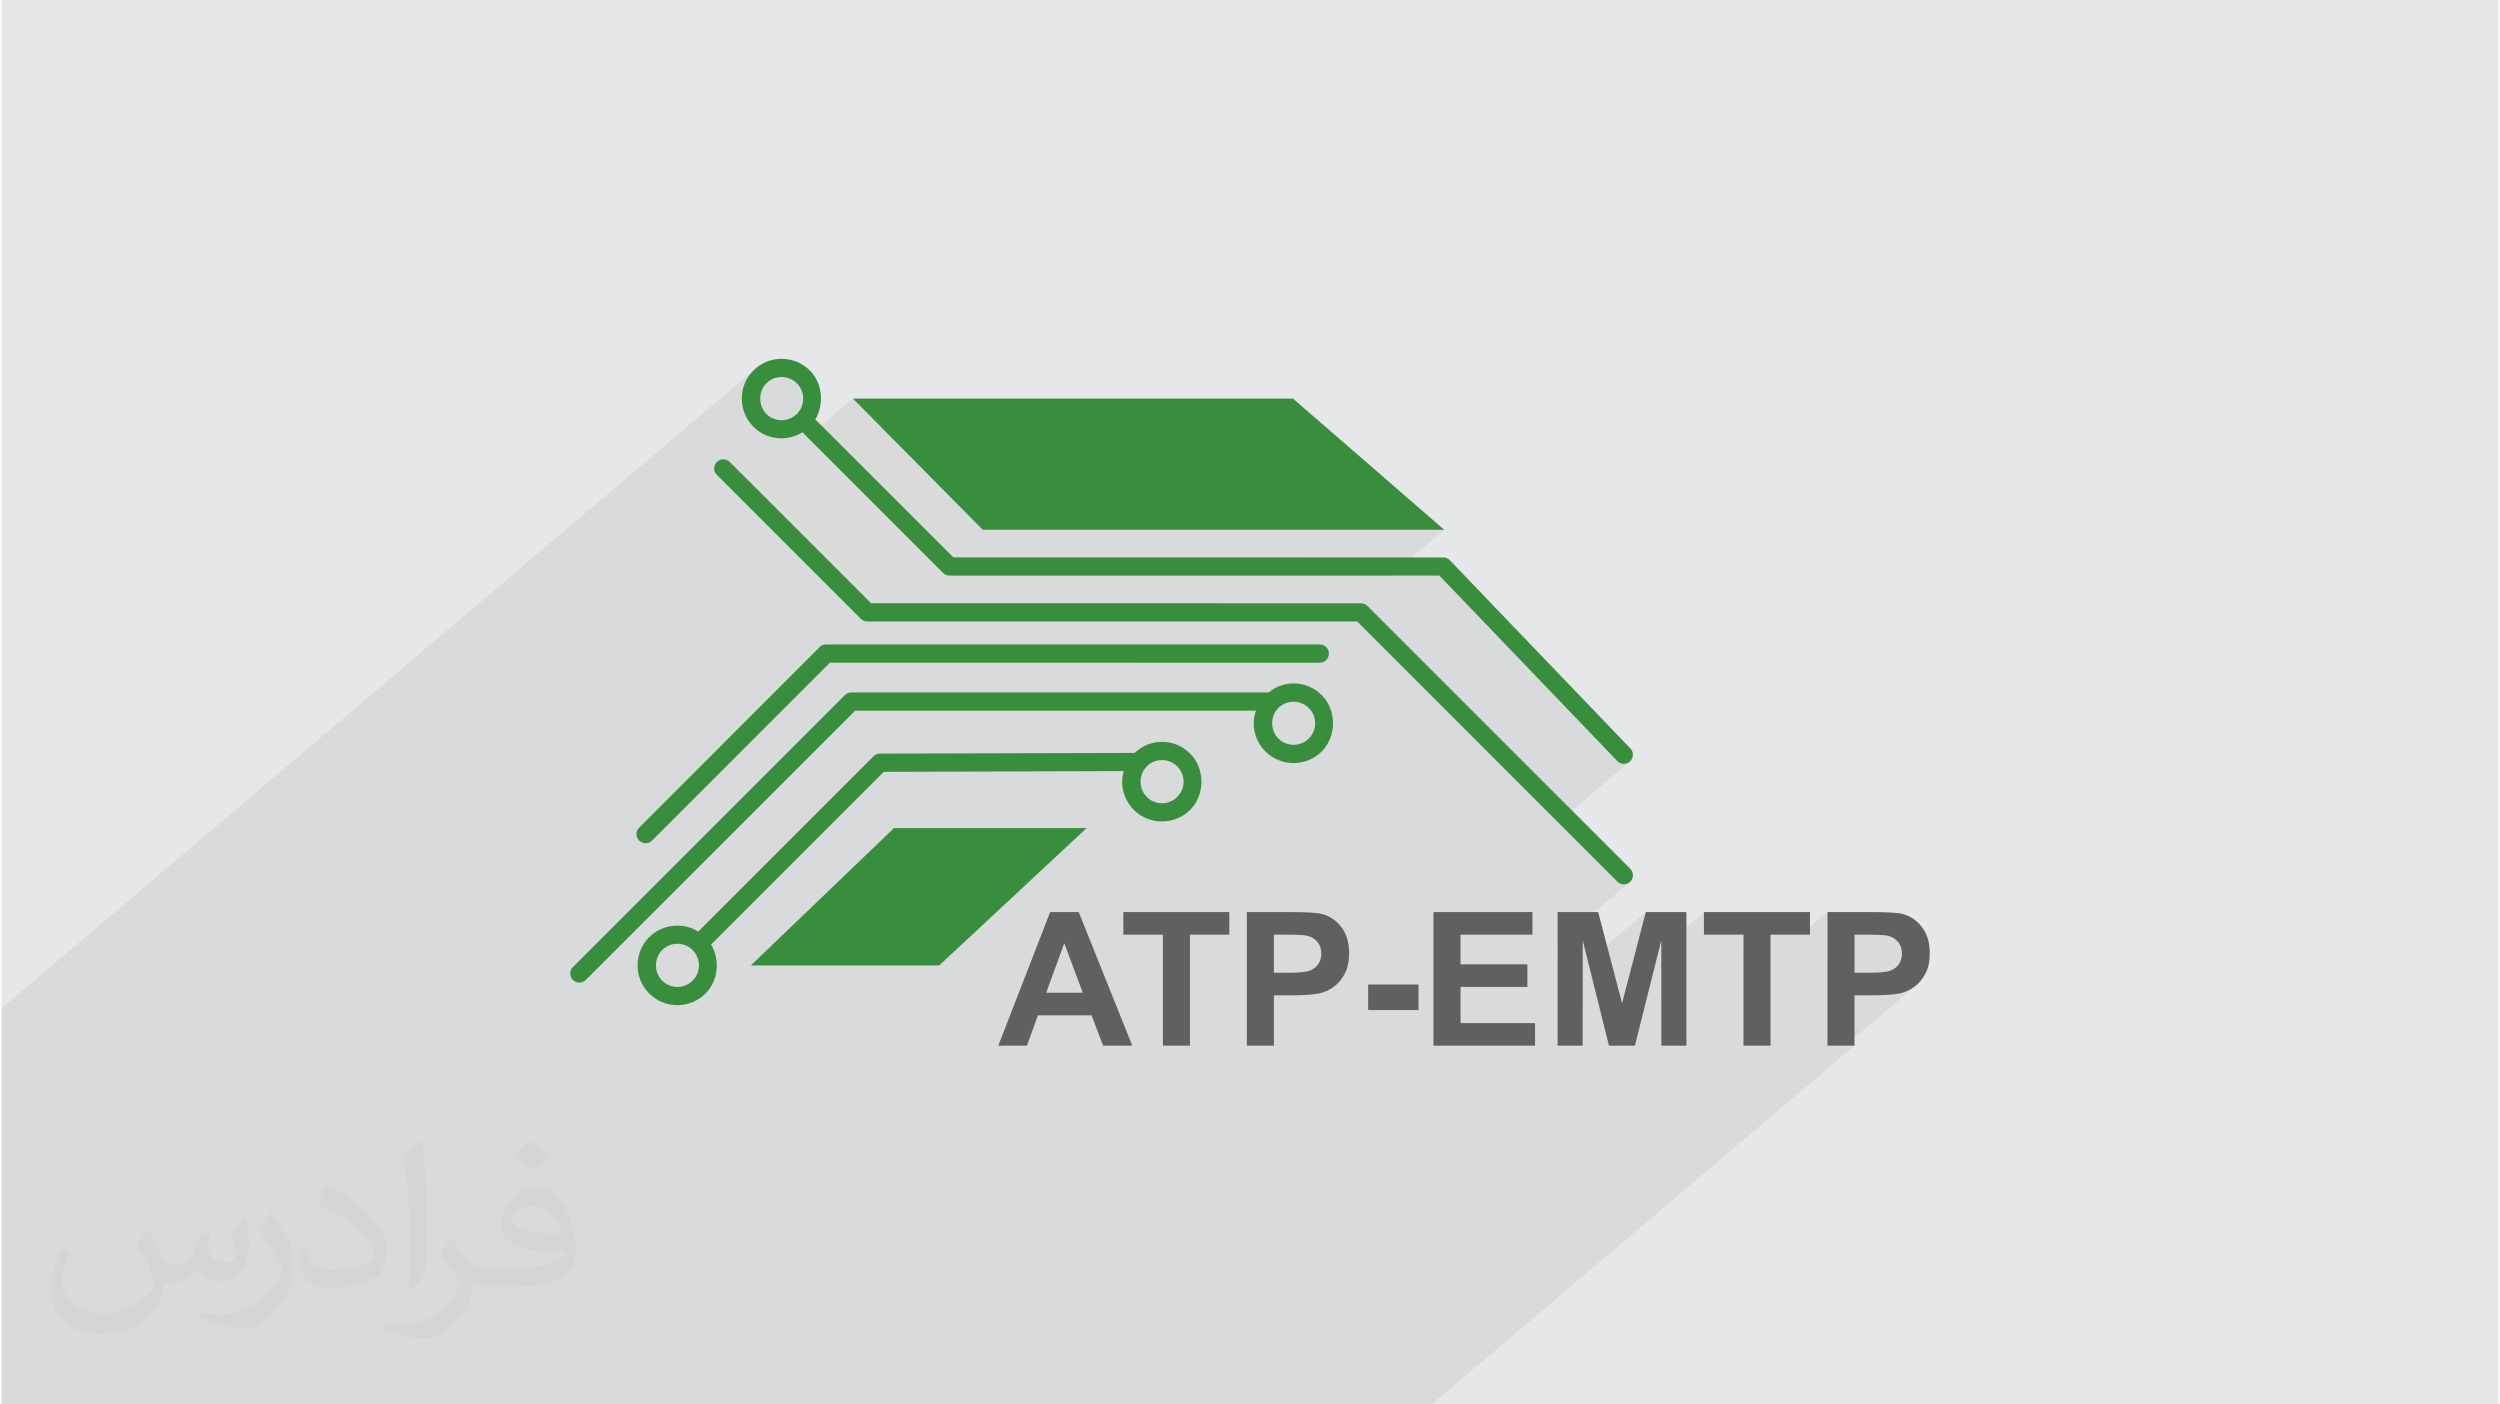 <?xml version="1.0" encoding="UTF-8"?>
<!DOCTYPE svg PUBLIC "-//W3C//DTD SVG 1.0//EN" "http://www.w3.org/TR/2001/REC-SVG-20010904/DTD/svg10.dtd">
<!-- Creator: CorelDRAW 2017 -->
<svg xmlns="http://www.w3.org/2000/svg" xml:space="preserve" width="356px" height="200px" version="1.0" shape-rendering="geometricPrecision" text-rendering="geometricPrecision" image-rendering="optimizeQuality" fill-rule="evenodd" clip-rule="evenodd"
viewBox="0 0 35600 20025"
 xmlns:xlink="http://www.w3.org/1999/xlink">
 <g id="Layer_x0020_1">
  <g id="_2675265290048">
   <path fill="#E6E7E8" d="M0 0l35600 0 0 20025 -35600 0 0 -20025z"/>
   <path fill="#373435" fill-opacity="0.031" d="M2102 17538c67,103 111,202 155,311 31,64 48,183 198,183 44,0 107,-14 163,-45 63,-33 111,-82 135,-159l61 -201 145 -72 10 10c-19,76 -24,148 -24,206 0,169 145,233 262,233 68,0 128,-33 128,-95 0,-81 -34,-216 -78,-338 68,-68 136,-136 214,-191l12 6c34,144 53,286 53,381 0,92 -41,195 -75,263 -70,132 -194,237 -344,237 -114,0 -240,-57 -327,-163l-5 0c-83,101 -209,194 -412,194l-63 0c-10,134 -39,229 -82,313 -122,237 -480,404 -817,404 -470,0 -705,-272 -705,-632 0,-223 72,-431 184,-577l92 37c-70,134 -116,261 -116,385 0,338 274,499 591,499 293,0 657,-188 722,-404 -24,-237 -114,-348 -250,-565 42,-72 95,-144 160,-220l13 0zm5414 -1273c99,62 196,136 290,221 -53,74 -118,142 -201,201 -94,-76 -189,-142 -286,-212 66,-74 131,-146 197,-210zm51 925c-160,0 -291,105 -291,183 0,167 320,219 702,217 -48,-196 -215,-400 -411,-400zm-359 894c208,0 390,-6 528,-41 155,-39 286,-118 286,-171 0,-15 0,-31 -5,-46 -87,9 -186,9 -274,9 -281,0 -496,-64 -581,-223 -22,-43 -36,-93 -36,-148 0,-153 65,-303 181,-406 97,-84 204,-138 313,-138 196,0 354,159 463,408 60,136 101,292 101,490 0,132 -36,243 -118,326 -153,148 -434,204 -865,204l-197 0 0 0 -51 0c-106,0 -184,-19 -244,-66l-10 0c2,24 5,49 5,72 0,97 -32,220 -97,319 -192,286 -400,410 -579,410 -182,0 -405,-70 -606,-161l36 -70c66,27 155,45 279,45 325,0 751,-313 804,-617 -12,-25 -33,-58 -65,-93 -94,-113 -155,-208 -211,-307 49,-95 92,-171 134,-239l16 -2c139,282 265,445 546,445l43 0 0 0 204 0zm-1406 299c24,-130 26,-276 26,-412l0 -202c0,-377 -48,-925 -87,-1281 68,-75 163,-161 238,-219l21 6c51,449 64,971 64,1450 0,126 -5,250 -17,340 -8,114 -73,200 -214,332l-31 -14zm-1447 -596c7,177 94,317 397,317 189,0 349,-49 526,-133 31,-15 48,-33 48,-50 0,-111 -84,-257 -228,-391 -138,-126 -322,-237 -494,-311 -58,-25 -77,-52 -77,-76 0,-52 68,-159 123,-235l20 -2c196,103 416,255 579,426 148,157 240,315 240,488 0,128 -39,250 -102,361 -216,109 -446,191 -674,191 -276,0 -465,-129 -465,-434 0,-33 0,-85 12,-151l95 0zm-500 -502l172 278c63,103 121,214 121,391l0 227c0,183 -117,379 -306,572 -147,132 -278,188 -399,188 -180,0 -386,-56 -623,-159l26 -70c76,21 163,37 270,37 341,-2 690,-251 850,-556 19,-35 27,-68 27,-91 0,-35 -20,-74 -34,-109 -87,-165 -184,-315 -291,-453 56,-88 111,-173 172,-257l15 2z"/>
   <path fill="#373435" fill-opacity="0.078" d="M12221 20025l-81 0 -30 0 -135 0 -250 0 -341 0 -120 0 -351 0 -386 0 -283 0 -153 0 -415 0 -68 0 -129 0 -432 0 -47 0 -339 0 -73 0 -93 0 -260 0 -55 0 -83 0 -250 0 -130 0 -271 0 -47 0 -121 0 -235 0 -91 0 -19 0 -259 0 -65 0 -40 0 -18 0 -55 0 -93 0 -18 0 -10 0 -47 0 -104 0 -55 0 -20 0 -111 0 -49 0 -120 0 -155 0 -113 0 -91 0 -155 0 -152 0 -1 0 -1899 0 -171 0 -96 0 -96 0 -33 0 -179 0 -165 0 -237 0 -111 0 -231 0 -39 0 -165 0 -93 0 -150 0 0 0 -158 0 -185 0 -183 0 -146 0 -71 0 -286 0 -407 0 -1 0 -100 0 0 -173 0 -156 0 -23 0 -102 0 -13 0 -46 0 -46 0 -44 0 -90 0 -116 0 -95 0 -1 0 -3140 0 -129 0 -331 0 -98 0 -43 0 -82 0 -59 0 -60 0 -92 0 -370 0 -80 0 -260 10720 -9094 -38 42 -33 44 -29 48 -23 50 -19 52 -13 54 -8 55 -3 56 3 56 3 19 344 -292 48 -40 54 -28 57 -17 58 -5 59 5 58 17 53 28 49 40 20 22 18 24 16 26 12 27 10 28 8 29 4 30 1 31 -1 31 -4 30 -8 29 -10 28 -12 27 -16 26 -18 24 -20 22 -383 325 10 4 92 17 93 3 93 -13 89 -29 85 -43 70 69 649 -550 1852 1871 6580 0 -770 653 700 0 2536 2643 20 17 22 13 24 7 25 4 24 -2 24 -7 23 -11 21 -16 -1026 871 845 845 20 17 23 11 24 8 25 2 24 -2 25 -8 22 -11 21 -17 -1036 879 0 263 358 -304 73 295 826 -700 -198 761 419 -356 0 111 608 -516 0 322 564 0 0 327 386 -327 432 0 380 -322 0 649 385 -327 185 0 50 0 45 1 41 1 37 1 32 2 28 2 24 3 19 3 23 5 22 7 21 8 20 10 18 11 18 13 17 15 15 16 15 18 12 18 10 20 9 21 7 22 5 23 2 25 1 25 0 21 -2 20 -4 20 -5 19 -6 18 -7 18 -9 16 -10 17 -11 15 -13 15 -13 13 -15 12 -460 391 130 0 63 0 59 -2 56 -2 51 -3 48 -4 44 -5 40 -5 37 -7 25 -6 25 -7 25 -10 25 -10 25 -12 25 -13 24 -15 25 -17 24 -17 -1007 853 135 0 -6030 5116 -135 0 -251 0 -341 0 -120 0 -350 0 -386 0 -284 0 -530 0 -105 0 -130 0 -122 0 -310 0 -67 0 -319 0 -52 0 -375 0 -137 0 -14 0 -206 0 -159 0 -131 0 -32 0 -667 0 -421 0 -9 0 -302 0 -48 0 -135 0 -321 0 -21 0 -125 0 -210 0 -669 0 -50 0 -430 0 -16 0 -188 0z"/>
   <g>
    <path fill="#388E3C" fill-rule="nonzero" d="M12344 8861c-35,0 -68,-14 -93,-38l-2052 -2052c-26,-26 -39,-60 -39,-93 0,-33 13,-66 39,-91 51,-51 133,-51 184,0l2014 2014 6985 1c34,0 68,13 92,37l3748 3748c50,51 50,133 0,184 -51,51 -134,51 -184,0l-3709 -3710 -6985 0z"/>
    <path fill="#388E3C" fill-rule="nonzero" d="M9052 11892c0,-33 13,-66 39,-91l2574 -2576c23,-24 57,-36 92,-36l7039 0c71,0 129,58 129,129 0,72 -58,131 -129,131l-6986 -1 -2535 2536c-51,51 -134,51 -184,0 -26,-25 -39,-58 -39,-92z"/>
    <path fill="#388E3C" fill-rule="nonzero" d="M8108 13881c0,-35 13,-68 38,-93l3878 -3877c25,-26 58,-38 92,-38l5950 0c100,-82 224,-129 356,-129 151,0 293,59 401,167 214,214 214,587 0,803 -221,221 -582,221 -804,0 -106,-108 -166,-250 -166,-402 0,-62 13,-122 32,-179l-5715 0 -3841 3839c-50,51 -132,51 -183,0 -25,-25 -38,-58 -38,-91zm10095 -3351c121,119 316,119 436,0 58,-58 90,-136 90,-218 0,-83 -32,-160 -90,-217 -59,-59 -136,-90 -217,-90 -83,0 -160,31 -219,90 -116,115 -116,318 0,435z"/>
    <path fill="#388E3C" fill-rule="nonzero" d="M10720 6084c-106,-106 -166,-250 -166,-401 0,-151 58,-294 166,-401 221,-221 582,-222 804,0 182,183 208,481 78,698l1969 1967 6984 1c36,0 70,14 94,40l2574 2683c51,52 48,133 -4,184 -52,49 -133,47 -183,-5l-2536 -2643 -6984 0c-34,0 -67,-14 -91,-38l-2006 -2005c-218,136 -510,111 -699,-80zm620 -184c58,-57 89,-134 89,-217 0,-82 -31,-160 -89,-217 -121,-120 -317,-120 -436,0 -116,115 -116,318 0,436 119,119 315,119 436,-2z"/>
    <path fill="#388E3C" fill-rule="nonzero" d="M9068 13764c0,-152 58,-294 166,-402 189,-189 481,-215 699,-80l2499 -2499c25,-25 57,-38 92,-38l3631 -10c107,-101 243,-158 390,-158 152,0 294,60 402,168 214,213 214,587 0,802 -222,220 -583,220 -804,0 -106,-107 -166,-250 -166,-401 0,-52 9,-103 23,-152l-3422 11 -2462 2462c130,217 104,515 -79,698 -106,107 -245,162 -385,166l-33 0c-140,-4 -279,-59 -385,-166 -108,-108 -166,-250 -166,-401zm7260 -2402c119,121 314,121 435,0 58,-58 90,-134 90,-216 0,-83 -32,-160 -90,-219 -59,-58 -136,-90 -218,-90 -83,0 -159,32 -217,90 -117,117 -117,319 0,435zm-6475 2619c59,-57 90,-135 90,-217 0,-83 -31,-160 -90,-218 -120,-120 -316,-120 -435,0 -117,116 -117,319 0,435 119,121 315,121 435,0z"/>
    <path fill="#388E3C" fill-rule="nonzero" d="M10684 13764l2041 -1958 2746 0 -2101 1958 -2686 0z"/>
    <path fill="#388E3C" fill-rule="nonzero" d="M18413 5683l2157 1871 -6580 0 -1852 -1871 6275 0z"/>
    <path fill="#606062" fill-rule="nonzero" d="M16122 14909l-416 0 -165 -433 -764 0 -158 433 -408 0 740 -1905 407 0 764 1905zm-706 -755l-264 -706 -258 706 522 0zm1142 755l0 -1583 -564 0 0 -322 1511 0 0 322 -561 0 0 1583 -386 0zm1197 0l0 -1905 617 0c234,0 386,9 457,28 109,29 200,91 274,187 74,96 110,220 110,371 0,117 -21,215 -63,295 -43,80 -96,143 -161,188 -66,46 -132,76 -200,90 -91,19 -224,28 -398,28l-250 0 0 718 -386 0zm386 -1583l0 543 210 0c151,0 252,-10 303,-30 51,-20 91,-51 119,-94 29,-43 44,-92 44,-149 0,-69 -20,-127 -61,-172 -41,-45 -92,-73 -154,-85 -46,-8 -138,-13 -276,-13l-185 0zm1344 1075l0 -364 718 0 0 364 -718 0zm931 508l0 -1905 1411 0 0 322 -1025 0 0 423 953 0 0 322 -953 0 0 517 1062 0 0 321 -1448 0zm1770 0l0 -1905 578 0 341 1300 338 -1300 579 0 0 1905 -357 0 -1 -1500 -376 1500 -370 0 -374 -1500 -1 1500 -357 0zm2650 0l0 -1583 -564 0 0 -322 1512 0 0 322 -562 0 0 1583 -386 0zm1198 0l0 -1905 616 0c234,0 386,9 457,28 109,29 201,91 274,187 74,96 111,220 111,371 0,117 -21,215 -64,295 -42,80 -96,143 -161,188 -65,46 -132,76 -199,90 -92,19 -225,28 -398,28l-251 0 0 718 -385 0zm385 -1583l0 543 210 0c151,0 252,-10 303,-30 51,-20 91,-51 120,-94 29,-43 43,-92 43,-149 0,-69 -20,-127 -61,-172 -40,-45 -91,-73 -154,-85 -45,-8 -137,-13 -276,-13l-185 0z"/>
   </g>
  </g>
 </g>
</svg>
